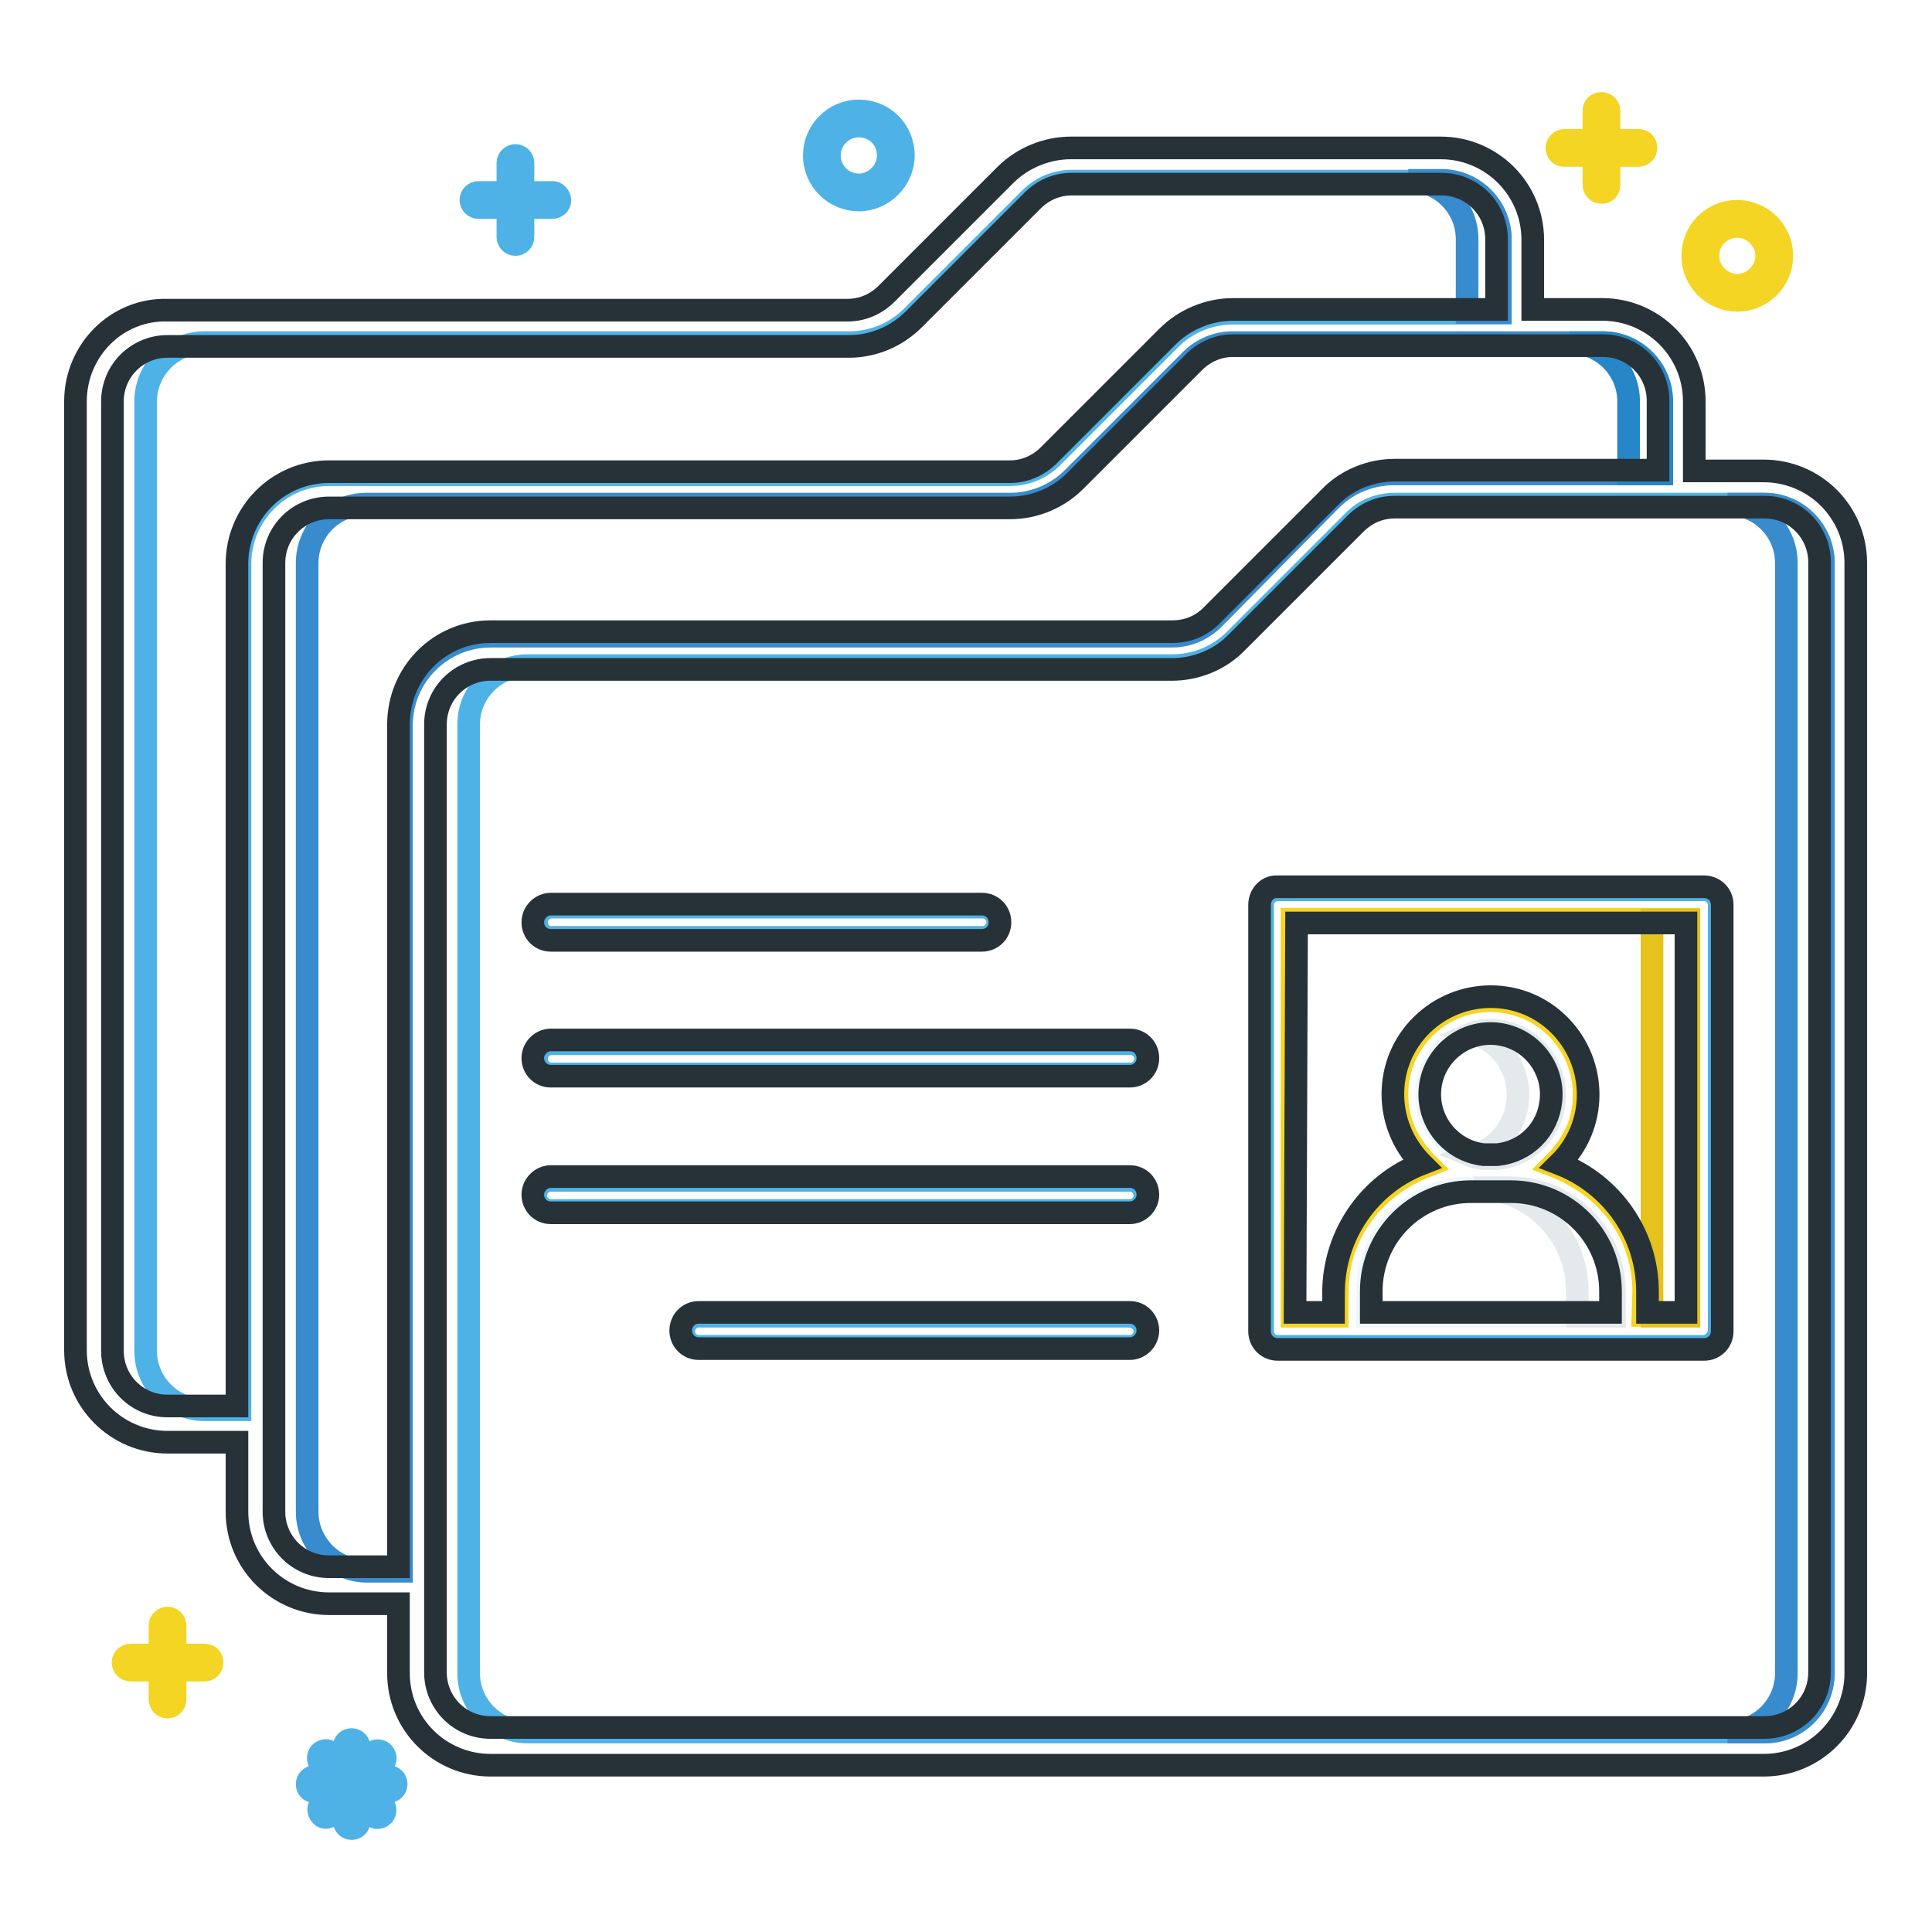 <?xml version="1.0" encoding="utf-8"?>
<!-- Svg Vector Icons : http://www.onlinewebfonts.com/icon -->
<!DOCTYPE svg PUBLIC "-//W3C//DTD SVG 1.1//EN" "http://www.w3.org/Graphics/SVG/1.1/DTD/svg11.dtd">
<svg version="1.1" xmlns="http://www.w3.org/2000/svg" xmlns:xlink="http://www.w3.org/1999/xlink" x="0px" y="0px" viewBox="0 0 256 256" enable-background="new 0 0 256 256" xml:space="preserve">
<g> <path stroke-width="3" fill-opacity="0" stroke="#388bcc"  d="M40.7,200.3V74.6c0-4.3,3.5-7.8,7.8-7.8h85.3c3.1,0,6.1-1.2,8.3-3.4l15.7-15.7c1.5-1.5,3.5-2.3,5.5-2.3h49 c4.3,0,7.8,3.5,7.8,7.8v9.6h-35.4c-3.1,0-6.1,1.2-8.3,3.4L160.8,82c-1.5,1.5-3.5,2.3-5.5,2.3H65c-6.5,0-11.8,5.3-11.8,11.8v112.1 h-4.7C44.2,208.1,40.7,204.6,40.7,200.3z"/> <path stroke-width="3" fill-opacity="0" stroke="#4eb2e6"  d="M241.6,221.7V74.6c0-4.3-3.5-7.8-7.8-7.8h-49c-2.1,0-4.1,0.8-5.5,2.3l-15.7,15.7c-2.2,2.2-5.2,3.4-8.3,3.4 H69.9c-4.3,0-7.8,3.5-7.8,7.8v125.7c0,4.3,3.5,7.8,7.8,7.8h163.8C238.1,229.6,241.6,226.1,241.6,221.7z M225.8,178.4h-56.5 c-1.1,0-2-0.9-2-2v-56.5c0-1.1,0.9-2,2-2h56.5c1.1,0,2,0.9,2,2v56.5C227.7,177.4,226.9,178.3,225.8,178.4 C225.8,178.3,225.8,178.3,225.8,178.4L225.8,178.4z M71.1,122.2c0-1.1,0.9-2,2-2h57.1c1.1,0,2,0.9,2,2s-0.9,2-2,2H73 C71.9,124.2,71.1,123.3,71.1,122.2C71.1,122.2,71.1,122.2,71.1,122.2L71.1,122.2z M71.1,140.3c0-1.1,0.9-2,2-2h76.7 c1.1,0,2,0.9,2,2s-0.9,2-2,2H73C71.9,142.3,71.1,141.4,71.1,140.3C71.1,140.3,71.1,140.3,71.1,140.3L71.1,140.3z M151.7,158.4 c0,1.1-0.9,2-2,2H73c-1.1,0-2-0.9-2-2s0.9-2,2-2h76.7C150.8,156.4,151.7,157.3,151.7,158.4L151.7,158.4z M151.7,176.4 c0,1.1-0.9,2-2,2H92.6c-1.1,0-2-0.9-2-2s0.9-2,2-2h57.1C150.8,174.5,151.7,175.3,151.7,176.4L151.7,176.4z"/> <path stroke-width="3" fill-opacity="0" stroke="#388bcc"  d="M233.8,66.8h-4.9c4.3,0,7.8,3.5,7.8,7.8v147.1c0,4.3-3.5,7.8-7.8,7.8h4.9c4.3,0,7.8-3.5,7.8-7.8V74.6 C241.6,70.3,238.1,66.8,233.8,66.8z"/> <path stroke-width="3" fill-opacity="0" stroke="#f4d523"  d="M217.8,171.1c0-6.9-4-13.6-12.1-16.7c2.6-2.6,4.2-5.4,4.2-9.4c0-6.9-5.6-12.4-12.4-12.4 c-6.9,0-12.4,5.6-12.4,12.4c0,3.9,1.6,6.8,4.2,9.4c-8.1,3.1-12.1,9.9-12.1,16.7v3.3h-6v-52.6h52.5v52.5h-6L217.8,171.1z"/> <path stroke-width="3" fill-opacity="0" stroke="#eef8fc"  d="M196.6,153.5c-4.7-0.5-8-4.7-7.5-9.4c0.5-4.7,4.7-8,9.4-7.5c4.7,0.5,8,4.7,7.5,9.4c-0.4,4-3.6,7.1-7.5,7.5 H196.6z M194.9,157.4h5.3c7.6,0,13.7,6.1,13.7,13.7v3.3h-32.7v-3.3C181.2,163.6,187.3,157.4,194.9,157.4z"/> <path stroke-width="3" fill-opacity="0" stroke="#4eb2e6"  d="M27.1,45.4h85.4c3.1,0,6.1-1.2,8.3-3.4l15.7-15.7c1.5-1.5,3.5-2.3,5.5-2.3h49c4.3,0,7.8,3.5,7.8,7.8v9.7 h-35.4c-3.1,0-6.1,1.2-8.3,3.4l-15.7,15.7c-1.5,1.5-3.5,2.3-5.6,2.3H43.6c-6.5,0-11.8,5.3-11.8,11.8v112.1h-4.7 c-4.3,0-7.8-3.5-7.8-7.8V53.2C19.3,48.9,22.8,45.4,27.1,45.4z"/> <path stroke-width="3" fill-opacity="0" stroke="#e5c21d"  d="M218.9,121.9h4.9v52.5h-4.9V121.9z"/> <path stroke-width="3" fill-opacity="0" stroke="#e4eaec"  d="M197.5,136.5c-0.8,0-1.7,0.1-2.4,0.4c4.5,1.3,7,6.1,5.7,10.6c-0.8,2.7-3,4.9-5.7,5.7c0.5,0.2,1,0.3,1.5,0.3 h1.9c4.7-0.5,8-4.8,7.4-9.4C205.4,139.8,201.8,136.6,197.5,136.5z M200.2,157.4h-4.9c7.6,0,13.7,6.1,13.7,13.7v3.3h4.9v-3.3 C213.9,163.6,207.7,157.4,200.2,157.4z"/> <path stroke-width="3" fill-opacity="0" stroke="#388bcc"  d="M191,23.9h-4.4c4.3,0,7.8,3.5,7.8,7.8v9.7h4.4v-9.7C198.8,27.4,195.3,23.9,191,23.9z"/> <path stroke-width="3" fill-opacity="0" stroke="#2686c8"  d="M212.4,45.4H208c4.3,0,7.8,3.5,7.8,7.8v9.6h4.4v-9.6C220.2,48.9,216.7,45.4,212.4,45.4z"/> <path stroke-width="3" fill-opacity="0" stroke="#273238"  d="M10,53.2v125.7c0,6.8,5.5,12.2,12.2,12.2h9.2v9.2c0,6.8,5.5,12.2,12.2,12.2h9.2v9.2 c0,6.8,5.5,12.2,12.2,12.2h168.7c6.8,0,12.2-5.5,12.2-12.2V74.6c0-6.8-5.5-12.2-12.2-12.2h-9.2v-9.2c0-6.8-5.5-12.2-12.2-12.2h-9.2 v-9.2c0-6.8-5.5-12.2-12.2-12.2h-49c-3.2,0-6.4,1.3-8.7,3.6l-15.7,15.7c-1.4,1.4-3.2,2.2-5.2,2.2H22.2C15.5,40.9,10,46.4,10,53.2 C10,53.2,10,53.2,10,53.2z M57.7,96c0-4.1,3.3-7.3,7.3-7.3h90.3c3.2,0,6.4-1.3,8.6-3.6l15.7-15.7c1.4-1.4,3.2-2.2,5.2-2.2h49 c4.1,0,7.3,3.3,7.3,7.3v147.1c0,4.1-3.3,7.3-7.3,7.3H65c-4.1,0-7.3-3.3-7.3-7.3V96z M36.3,74.6c0-4.1,3.3-7.3,7.3-7.3h90.2 c3.3,0,6.4-1.3,8.7-3.6L158.2,48c1.4-1.4,3.2-2.2,5.2-2.2h49c4.1,0,7.3,3.3,7.3,7.3v9.2h-34.9c-3.2,0-6.4,1.3-8.6,3.6l-15.7,15.7 c-1.4,1.4-3.2,2.1-5.2,2.1H65c-6.8,0-12.2,5.5-12.2,12.3v111.6h-9.2c-4.1,0-7.3-3.3-7.3-7.3V74.6z M14.9,53.2 c0-4.1,3.3-7.3,7.3-7.3h90.3c3.2,0,6.3-1.3,8.6-3.6l15.7-15.7c1.4-1.4,3.2-2.2,5.2-2.2h49c4.1,0,7.3,3.3,7.3,7.3V41h-34.9 c-3.2,0-6.4,1.3-8.7,3.6l-15.7,15.7c-1.4,1.4-3.2,2.2-5.2,2.2H43.6c-6.8,0-12.2,5.5-12.2,12.2v111.6h-9.2c-4.1,0-7.3-3.3-7.3-7.3 V53.2z"/> <path stroke-width="3" fill-opacity="0" stroke="#273238"  d="M166.9,119.9v56.5c0,1.4,1.1,2.4,2.4,2.4h56.5c1.4,0,2.4-1.1,2.4-2.4v-56.5c0-1.4-1.1-2.4-2.4-2.4h-56.5 C168,117.4,166.9,118.5,166.9,119.9z M181.7,171.1c0-7.3,5.9-13.2,13.2-13.2h5.3c7.3,0,13.2,5.9,13.2,13.2v2.8h-31.7L181.7,171.1z  M198.4,153h-1.8c-4.4-0.5-7.6-4.5-7.1-8.9c0.5-4.4,4.5-7.6,8.9-7.1c4.4,0.5,7.6,4.5,7.1,8.9C205.1,149.7,202.2,152.6,198.4,153 L198.4,153z M171.8,122.3h51.6v51.6h-5.1v-2.8c0-7.5-4.7-14.2-11.7-16.9c5.1-5,5.1-13.2,0.1-18.3c-5-5.1-13.2-5.1-18.3-0.1 c-5.1,5-5.1,13.2-0.1,18.3c0,0,0.1,0.1,0.1,0.1c-7,2.7-11.6,9.4-11.7,16.9v2.8h-5.1L171.8,122.3z M73,119.8h57.1 c1.4,0,2.4,1.1,2.4,2.4c0,1.4-1.1,2.4-2.4,2.4H73c-1.4,0-2.4-1.1-2.4-2.4C70.6,120.9,71.7,119.8,73,119.8z M73,137.8h76.7 c1.4,0,2.4,1.1,2.4,2.4c0,1.4-1.1,2.4-2.4,2.4H73c-1.4,0-2.4-1.1-2.4-2.4C70.6,138.9,71.7,137.8,73,137.8z M73,155.9h76.7 c1.4,0,2.4,1.1,2.4,2.4s-1.1,2.4-2.4,2.4H73c-1.4,0-2.4-1.1-2.4-2.4S71.7,155.9,73,155.9z M92.6,173.9h57.1c1.4,0,2.4,1.1,2.4,2.4 s-1.1,2.4-2.4,2.4H92.6c-1.4,0-2.4-1.1-2.4-2.4S91.2,173.9,92.6,173.9z"/> <path stroke-width="3" fill-opacity="0" stroke="#f4d523"  d="M27.1,219.3h-3.9v-3.9c0-0.5-0.4-1-1-1c-0.5,0-1,0.4-1,1v3.9h-3.9c-0.5,0-1,0.4-1,1c0,0.5,0.4,1,1,1h3.9 v3.9c0,0.5,0.4,1,1,1c0.5,0,1-0.4,1-1v-3.9h3.9c0.5,0,1-0.4,1-1C28.1,219.7,27.7,219.3,27.1,219.3z M217.1,18.6h-3.9v-3.9 c0-0.5-0.4-1-1-1s-1,0.4-1,1v3.9h-3.9c-0.5,0-1,0.4-1,1s0.4,1,1,1h3.9v3.9c0,0.5,0.4,1,1,1s1-0.4,1-1v-3.9h3.9c0.5,0,1-0.4,1-1 S217.7,18.6,217.1,18.6z"/> <path stroke-width="3" fill-opacity="0" stroke="#4eb2e6"  d="M73.2,25.5h-3.9v-3.9c0-0.5-0.4-1-1-1c-0.5,0-1,0.4-1,1v3.9h-3.9c-0.5,0-1,0.4-1,1c0,0.5,0.4,1,1,1h3.9v3.9 c0,0.5,0.4,1,1,1c0.5,0,1-0.4,1-1v-3.9h3.9c0.5,0,1-0.4,1-1C74.1,25.9,73.7,25.5,73.2,25.5z M113.8,26.5c-3.2,0-5.9-2.6-5.9-5.9 c0-3.2,2.6-5.9,5.9-5.9s5.9,2.6,5.9,5.9C119.7,23.8,117,26.5,113.8,26.5z M113.8,16.7c-2.2,0-3.9,1.8-3.9,3.9 c0,2.2,1.8,3.9,3.9,3.9s3.9-1.8,3.9-3.9C117.7,18.4,116,16.7,113.8,16.7z"/> <path stroke-width="3" fill-opacity="0" stroke="#f4d523"  d="M230.2,39.8c-3.2,0-5.9-2.6-5.9-5.9s2.6-5.9,5.9-5.9c3.2,0,5.9,2.6,5.9,5.9S233.4,39.8,230.2,39.8z  M230.2,30c-2.2,0-3.9,1.8-3.9,3.9s1.8,3.9,3.9,3.9s3.9-1.8,3.9-3.9S232.3,30,230.2,30z"/> <path stroke-width="3" fill-opacity="0" stroke="#4eb2e6"  d="M51.5,235.4h-2.5l1.8-1.8c0.4-0.4,0.3-1-0.1-1.4c-0.4-0.3-0.9-0.3-1.3,0l-1.8,1.8v-2.5c0-0.5-0.4-1-1-1 s-1,0.4-1,1v2.5l-1.8-1.8c-0.4-0.4-1-0.3-1.4,0.1c-0.3,0.4-0.3,0.9,0,1.3l1.8,1.8h-2.5c-0.5,0-1,0.4-1,1s0.4,1,1,1h2.5l-1.8,1.8 c-0.3,0.4-0.2,1,0.2,1.4c0.3,0.3,0.8,0.3,1.2,0l1.8-1.8v2.5c0,0.5,0.4,1,1,1c0.5,0,1-0.4,1-1v-2.5l1.8,1.8c0.4,0.4,1,0.3,1.4-0.1 c0.3-0.4,0.3-0.9,0-1.3l-1.8-1.8h2.5c0.5,0,1-0.4,1-1S52,235.4,51.5,235.4z"/></g>
</svg>